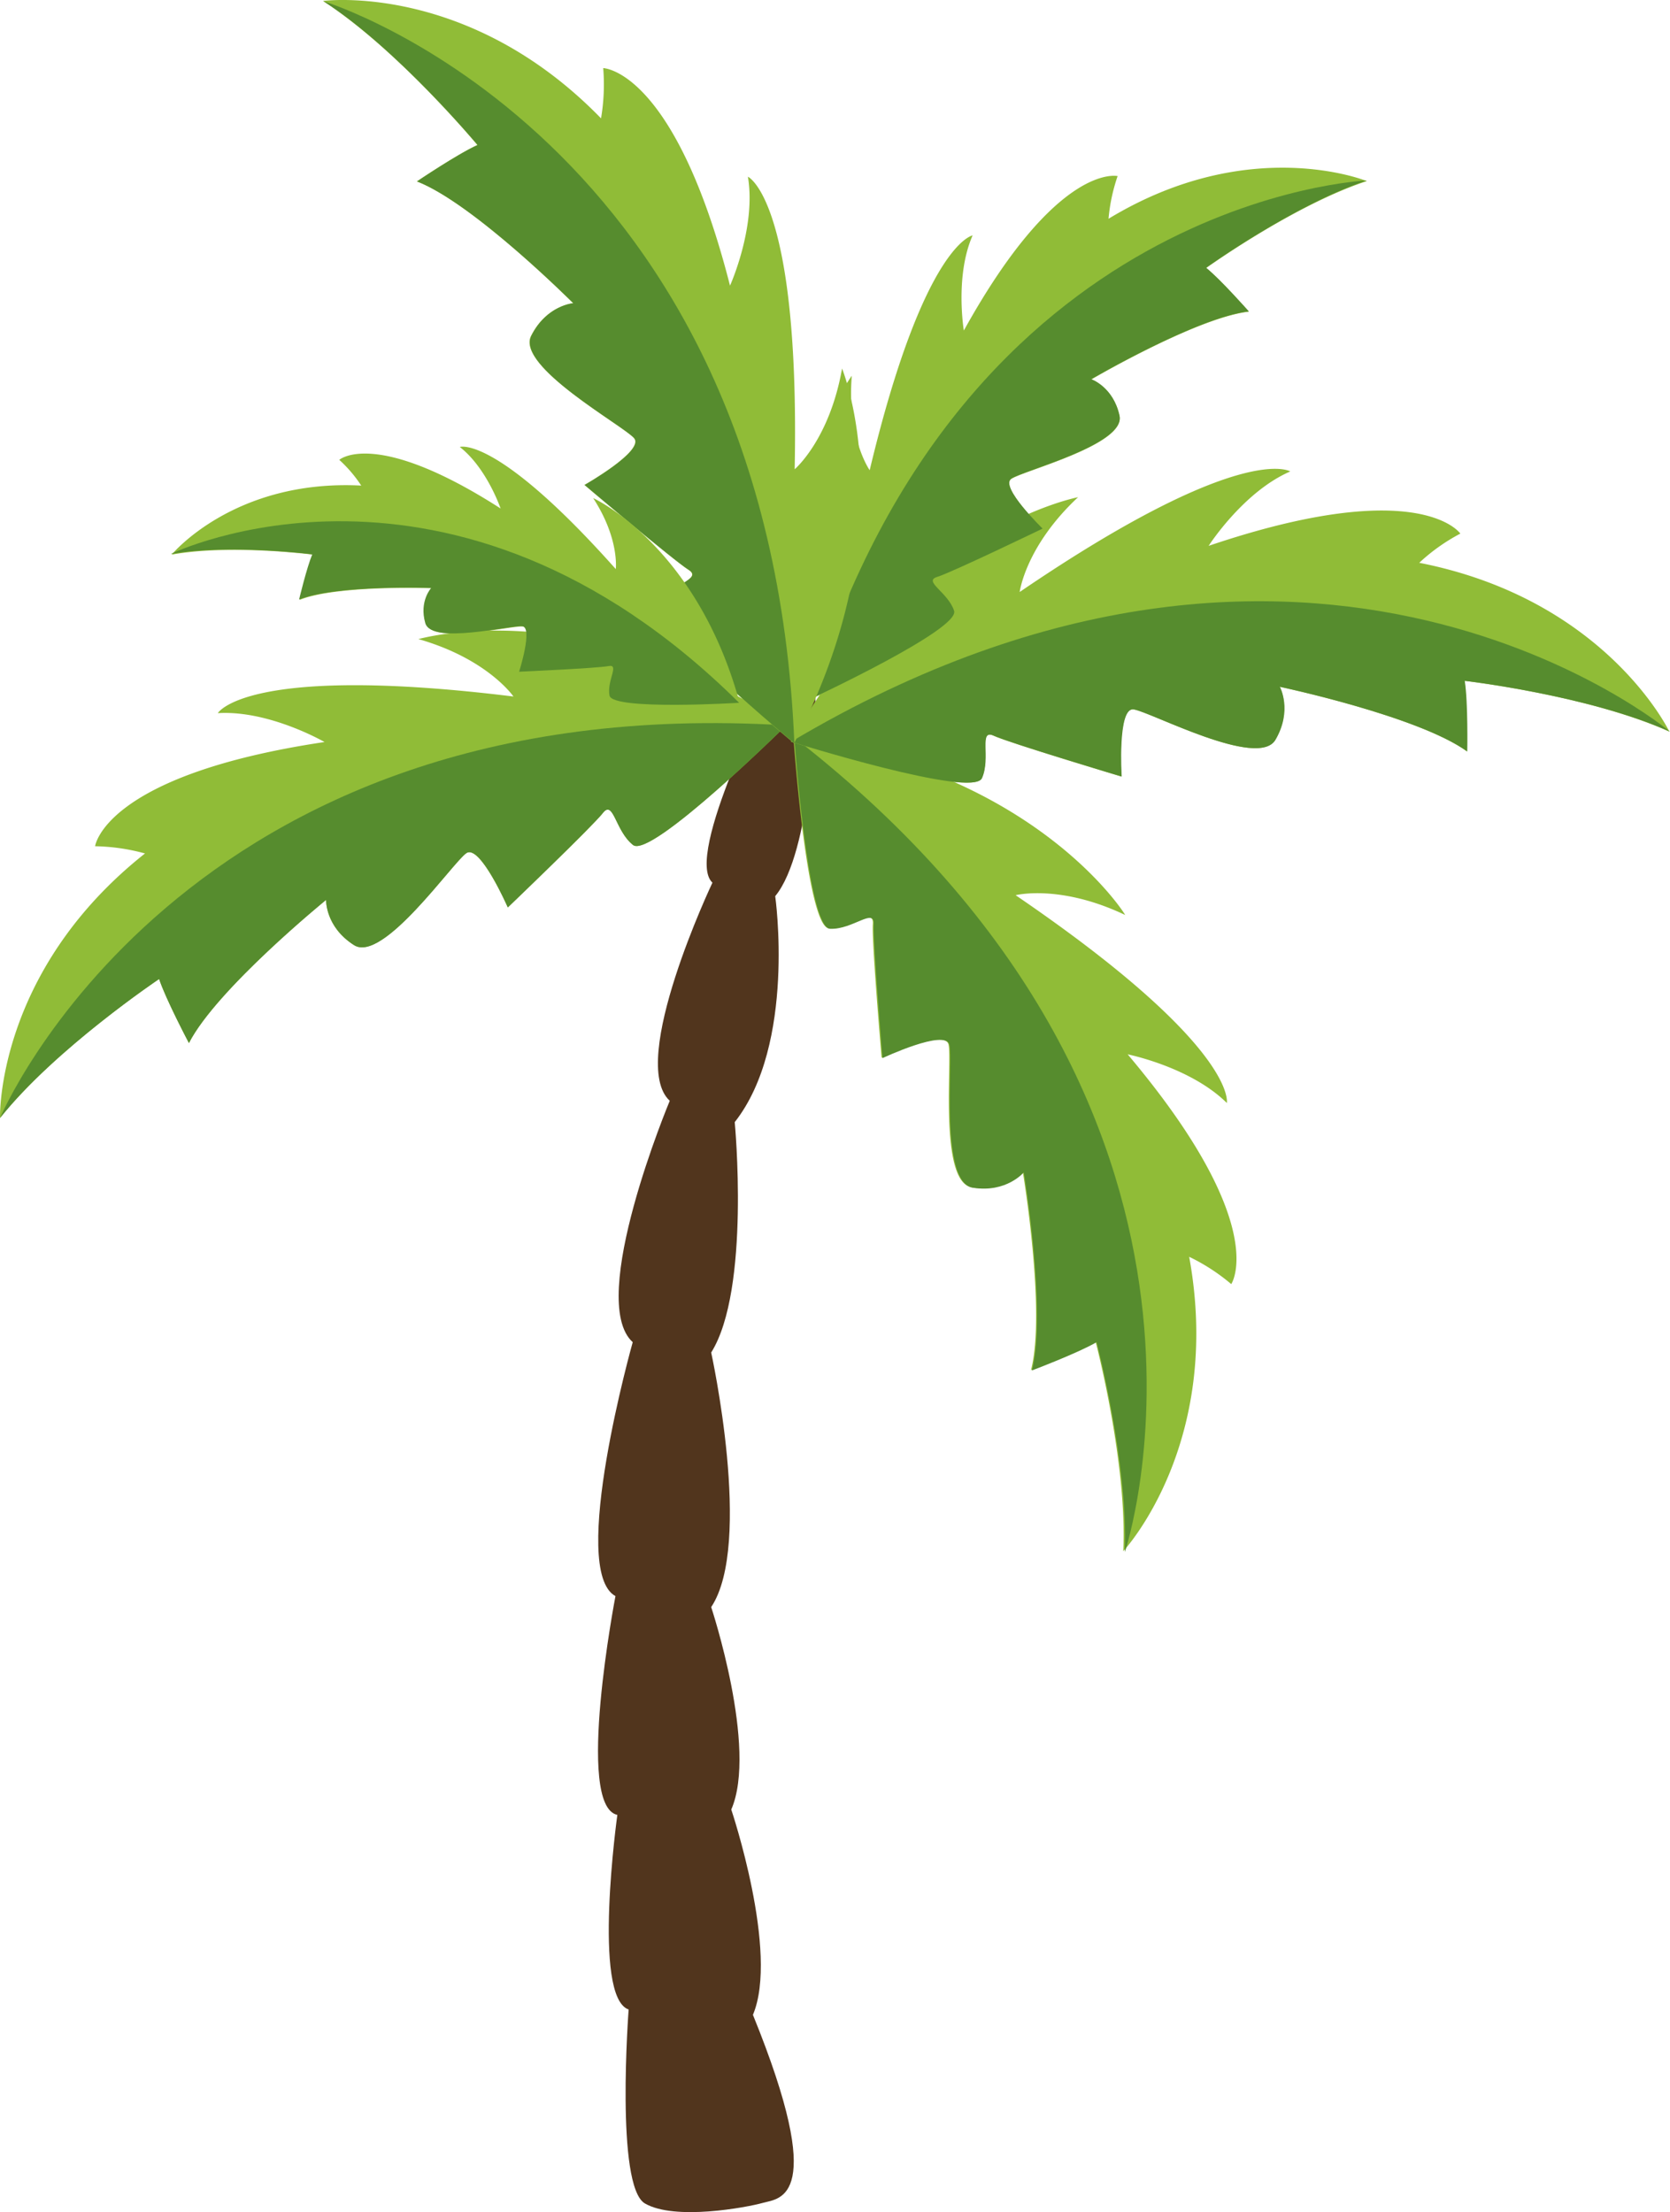 <svg xmlns="http://www.w3.org/2000/svg" viewBox="0 0 532.1 704.75"><defs><style>.cls-1{fill:#51351d;}.cls-2{fill:#90bc37;}.cls-3{fill:#568c2e;}</style></defs><g id="Ebene_2" data-name="Ebene 2"><g id="Layer_1" data-name="Layer 1"><path class="cls-1" d="M259.8,224.7s-1.2,46.8-12.8,60.8c0,0,6.7,47.1-12.9,72,0,0,5.1,53.3-7.5,73.4,0,0,13.4,61,0,81.1,0,0,14.9,44.9,6.4,64.5,0,0,15.3,45.5,6.9,65.4,23.9,58.8,8.6,58.4,3.2,59.9s-28.1,5.7-37.6.2-5.2-61.8-5.2-61.8c-11.7-4-3.6-62-3.6-62-13.5-2.9-.6-69.7-.6-69.7-15-8.2,5.5-80.9,5.5-80.9-14.8-13.4,11.8-76.9,11.8-76.9-13.5-12.4,13.6-69.5,13.6-69.5-9.2-8.5,19-63.4,19-63.4S260,203.5,259.8,224.7Z"/><path class="cls-2" d="M252.8,234.9s4.2,60.5,11.4,60.9,14.3-6.9,13.9-1.4,2.8,42.6,2.8,42.6,20-9.3,21.3-4.3-3.2,43.9,7.5,45.6,16.2-4.9,16.2-4.9,7.4,44.4,2.6,63.1c0,0,14.6-5.5,20.6-9,0,0,10.1,38.5,8.8,66.7,0,0,31.9-34.1,21-93.8a62.54,62.54,0,0,1,13.4,8.7s12.9-18.8-33-73.2c0,0,20,4,31.6,15.5,0,0,3.7-17.8-67.3-66.2,0,0,14.1-3.6,34.9,6.3C358.8,291.7,330.1,245.5,252.8,234.9Z"/><path class="cls-3" d="M349.4,427.6c-6,3.5-20.6,9-20.6,9,4.8-18.7-2.6-63.1-2.6-63.1s-5.5,6.6-16.2,4.9-6.2-40.5-7.5-45.6-21.3,4.3-21.3,4.3-3.1-37.1-2.8-42.6-6.7,1.7-13.9,1.4S253.1,235,253.1,235C405.8,353.6,358.4,494.5,358.4,494.5,359.5,466.2,349.4,427.6,349.4,427.6Z"/><path class="cls-2" d="M252,236.3s57.9,18.2,60.8,11.6-1.2-15.8,3.8-13.5,40.7,13,40.7,13-1.4-22,3.8-21.4,39.7,19.1,45.2,9.7,1.4-16.9,1.4-16.9,44.1,9.3,59.7,20.6c0,0,.2-15.6-.8-22.5,0,0,39.6,4.6,65.3,16.2,0,0-20.1-42.1-79.7-53.8a60.48,60.48,0,0,1,13.1-9.3s-12.8-18.9-80.2,3.9c0,0,11-17.2,26-23.7,0,0-15.3-9.9-86.2,38.4,0,0,1.8-14.5,18.6-30.2C343.6,158.4,290.1,168.3,252,236.3Z"/><path class="cls-3" d="M466.7,216.9c1.1,6.9.8,22.5.8,22.5-15.7-11.3-59.7-20.6-59.7-20.6s4.1,7.5-1.4,16.9-40-9-45.2-9.7-3.8,21.4-3.8,21.4-35.7-10.7-40.7-13-.9,6.9-3.8,13.5-60.8-11.6-60.8-11.6c166.2-98.8,280-3.2,280-3.2C506.3,221.5,466.7,216.9,466.7,216.9Z"/><path class="cls-2" d="M258.4,222.7s47.6-22.1,45.6-28-9.9-9.4-5.4-10.8,33.6-15.4,33.6-15.4-13.7-13.3-10-15.9,36.5-10.9,34.5-20.1-9-11.6-9-11.6,33.6-19.7,50.2-21.6c0,0-8.9-10.1-13.6-13.9,0,0,28-20.1,51.2-27.7,0,0-37.3-15.3-82.3,12a57.29,57.29,0,0,1,2.9-13.6s-19.2-4.6-49,49.2c0,0-2.9-17.4,2.8-30.3,0,0-15.5,2.5-32.8,74.8,0,0-7.3-10.3-5.7-30.1C271.6,119.6,243.1,157,258.4,222.7Z"/><path class="cls-3" d="M384.3,85.3c4.7,3.8,13.6,13.9,13.6,13.9-16.6,1.9-50.2,21.6-50.2,21.6s7,2.4,9,11.6-30.8,17.5-34.5,20.1,10,15.9,10,15.9-29,14-33.6,15.4,3.5,4.9,5.4,10.8-45.6,28-45.6,28C307.1,62.7,435.5,57.5,435.5,57.5,412.3,65.2,384.3,85.3,384.3,85.3Z"/><path class="cls-2" d="M250.5,231.1s-43.1,42.6-48.8,38.1-6.2-14.6-9.6-10.2-30.3,30.1-30.3,30.1-8.9-20.2-13.2-17.3-26.6,35.1-35.8,29.3-8.9-14.4-8.9-14.4S69,315.1,60.2,332.3c0,0-7.3-13.8-9.5-20.4,0,0-33.1,22.2-50.7,44.3,0,0-1.4-46.6,46.2-84.3a64.09,64.09,0,0,0-15.9-2.3s2.8-22.7,73.1-33.2c0,0-17.6-10.2-34-9.2,0,0,9-15.8,94.2-5.3,0,0-8.2-12-30.3-18.3C133.4,203.7,185.5,188,250.5,231.1Z"/><path class="cls-3" d="M50.7,311.9c2.2,6.6,9.5,20.4,9.5,20.4,8.8-17.2,43.7-45.6,43.7-45.6s-.3,8.5,8.9,14.4,31.4-26.3,35.8-29.3,13.2,17.3,13.2,17.3,26.9-25.8,30.3-30.1,3.9,5.7,9.6,10.2,48.8-38.1,48.8-38.1C57.5,219.2,0,356.2,0,356.2,17.6,334.1,50.7,311.9,50.7,311.9Z"/><path class="cls-2" d="M253,236.8s-46.8-38.6-42.9-44.7,13.9-7.6,9.2-10.6-33.1-27-33.1-27,19.2-10.9,15.8-14.9-37.7-22.9-32.8-32.6,13.4-10.4,13.4-10.4-31.8-31.9-49.8-38.8c0,0,12.9-8.7,19.3-11.6,0,0-25.5-30.6-49.2-45.9,0,0,46.2-6.2,88.6,37.4a64.37,64.37,0,0,0,.7-16s22.8.4,40.4,69.3c0,0,8.4-18.6,5.7-34.7,0,0,16.6,7.4,14.9,93.2,0,0,11.1-9.4,15.1-32.1C268.3,117.5,289.2,167.8,253,236.8Z"/><path class="cls-3" d="M152.2,46.2c-6.3,2.8-19.3,11.6-19.3,11.6,18,7,49.8,38.8,49.8,38.8s-8.5.6-13.4,10.4,29.4,28.6,32.8,32.6-15.8,14.9-15.8,14.9,28.4,24.1,33.1,27-5.3,4.5-9.2,10.6,42.9,44.7,42.9,44.7C245.2,43.6,103.1.4,103.1.4,126.7,15.6,152.2,46.2,152.2,46.2Z"/><path class="cls-2" d="M235.7,224s-40.5,2.4-41.3-2.3,3.3-10-.3-9.4-28.5,1.8-28.5,1.8,4.4-14.1,1-14.5-28.9,5.9-30.9-1,1.9-11.2,1.9-11.2-30.1-1.1-42.1,3.7c0,0,2.4-10.2,4.2-14.4,0,0-26.4-3.4-45,0,0,0,19.8-24.1,60.4-22a42.81,42.81,0,0,0-7-8.2s11.4-10.2,51.4,15.5c0,0-4.4-12.9-13-19.6,0,0,11.5-4,49.7,38.9,0,0,1.2-9.7-7.2-22.6C188.9,158.6,222,173.7,235.7,224Z"/><path class="cls-3" d="M99.5,176.6c-1.8,4.3-4.2,14.4-4.2,14.4,12-4.8,42.1-3.7,42.1-3.7s-3.9,4.2-1.9,11.2,27.4.6,30.9,1-1,14.5-1,14.5,24.9-1.1,28.5-1.8-.6,4.6.3,9.4,41.3,2.3,41.3,2.3c-91.8-91-181.1-47.4-181.1-47.4C73.1,173.2,99.5,176.6,99.5,176.6Z"/></g></g></svg>